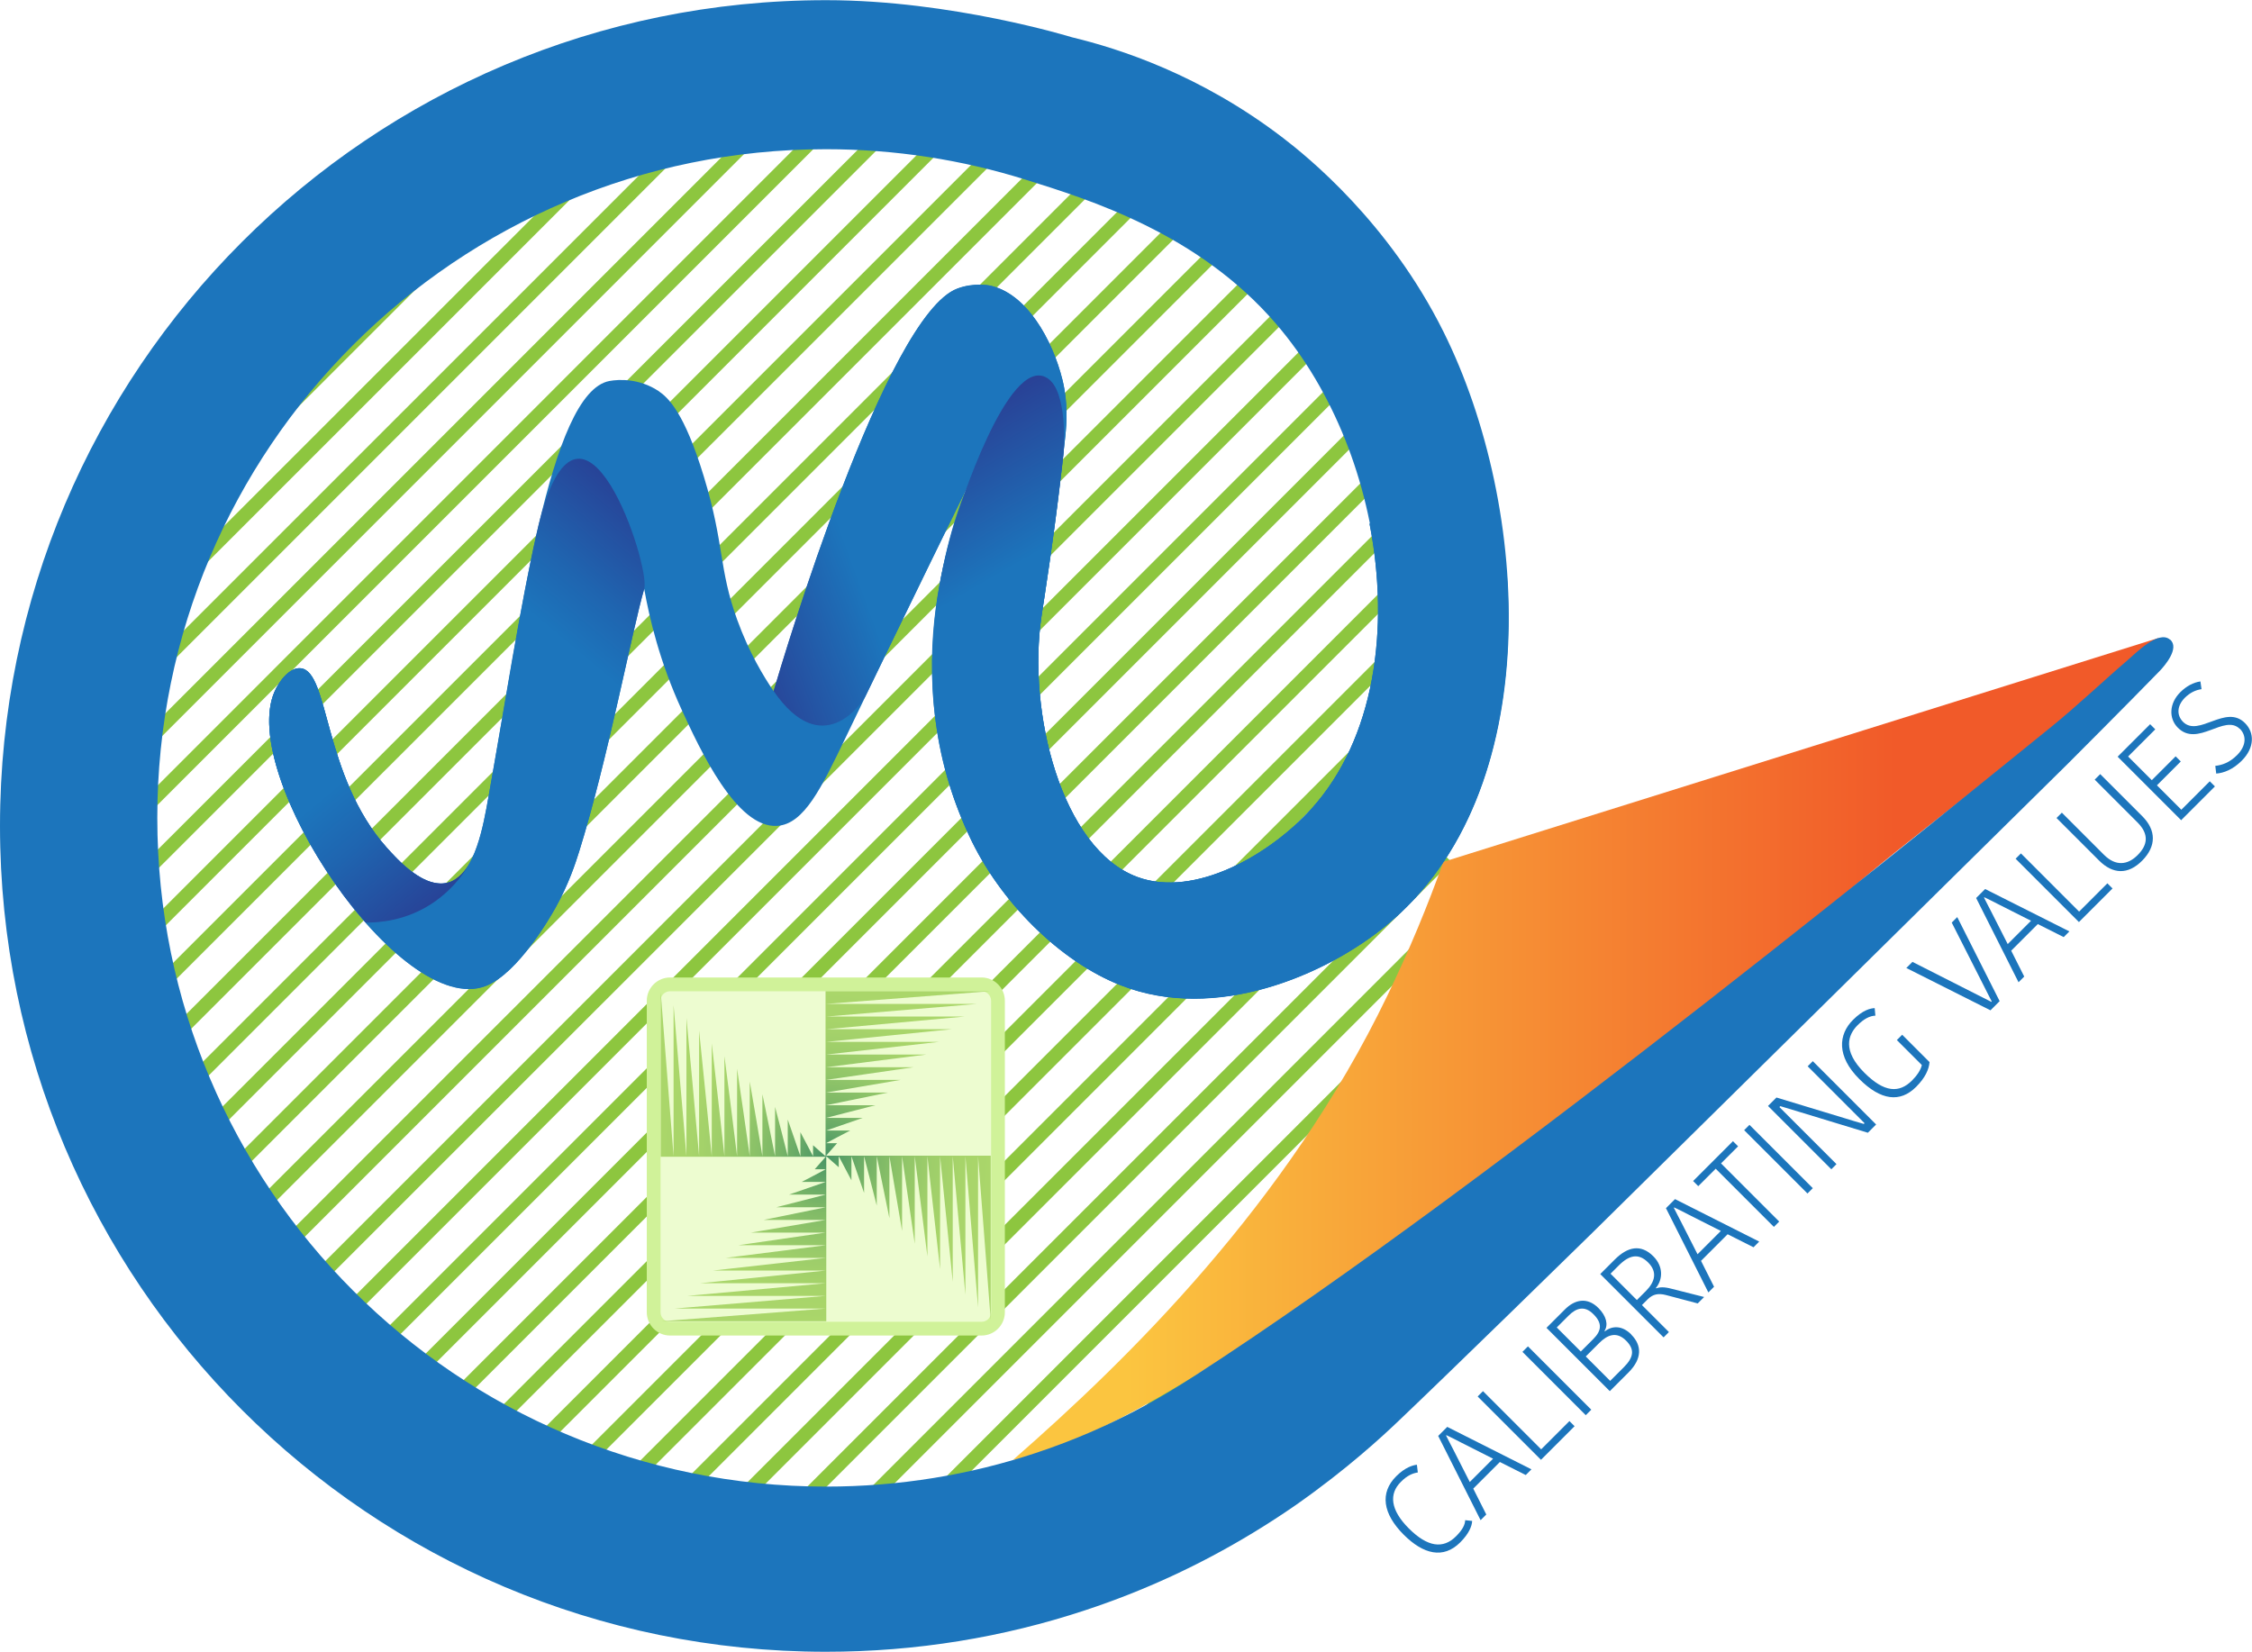 <svg id="Layer_2" data-name="Layer 2" xmlns="http://www.w3.org/2000/svg" xmlns:xlink="http://www.w3.org/1999/xlink" viewBox="0 0 122.7 90">
  <defs>
    <style>
      .cls-1 {
        fill: url(#linear-gradient);
      }

      .cls-1, .cls-2, .cls-3, .cls-4, .cls-5, .cls-6, .cls-7, .cls-8, .cls-9, .cls-10, .cls-11 {
        stroke: #8dc63f;
        stroke-miterlimit: 10;
        stroke-width: .5px;
      }

      .cls-12 {
        fill: url(#radial-gradient);
      }

      .cls-2 {
        fill: url(#linear-gradient-8);
      }

      .cls-3 {
        fill: url(#linear-gradient-5);
      }

      .cls-4 {
        fill: url(#linear-gradient-7);
      }

      .cls-5 {
        fill: url(#linear-gradient-4);
      }

      .cls-6 {
        fill: url(#linear-gradient-3);
      }

      .cls-7 {
        fill: url(#linear-gradient-9);
      }

      .cls-8 {
        fill: url(#linear-gradient-2);
      }

      .cls-9 {
        fill: url(#linear-gradient-6);
      }

      .cls-10 {
        fill: url(#linear-gradient-10);
      }

      .cls-11 {
        fill: #8dc63f;
      }

      .cls-13 {
        fill: url(#linear-gradient-11);
      }

      .cls-14 {
        fill: url(#linear-gradient-12);
      }

      .cls-15 {
        fill: url(#linear-gradient-13);
      }

      .cls-16 {
        fill: url(#linear-gradient-14);
      }

      .cls-17 {
        fill: url(#linear-gradient-15);
      }

      .cls-18 {
        fill: #d0f299;
      }

      .cls-19 {
        opacity: .7;
      }

      .cls-20 {
        fill: #edfcd0;
      }

      .cls-21 {
        fill: #1c75bc;
      }
    </style>
    <linearGradient id="linear-gradient" x1="33.44" y1="81.44" x2="78.37" y2="43.74" gradientUnits="userSpaceOnUse">
      <stop offset=".53" stop-color="#8dc63f" stop-opacity=".97"></stop>
      <stop offset="1" stop-color="#8dc63f" stop-opacity="0"></stop>
    </linearGradient>
    <linearGradient id="linear-gradient-2" x1="37.13" y1="81.41" x2="81.52" y2="44.17"></linearGradient>
    <linearGradient id="linear-gradient-3" x1="40.75" y1="81.59" x2="86.1" y2="43.54"></linearGradient>
    <linearGradient id="linear-gradient-4" x1="44.22" y1="81.64" x2="90.56" y2="42.75"></linearGradient>
    <linearGradient id="linear-gradient-5" x1="47.83" y1="81.68" x2="95.07" y2="42.04"></linearGradient>
    <linearGradient id="linear-gradient-6" x1="51.67" y1="81.52" x2="99.58" y2="41.32"></linearGradient>
    <linearGradient id="linear-gradient-7" x1="55.99" y1="80.92" x2="104.06" y2="40.58"></linearGradient>
    <linearGradient id="linear-gradient-8" x1="60.96" y1="79.71" x2="108.52" y2="39.8"></linearGradient>
    <linearGradient id="linear-gradient-9" x1="67.03" y1="77.49" x2="112.94" y2="38.97"></linearGradient>
    <linearGradient id="linear-gradient-10" x1="73.65" y1="74.8" x2="117.35" y2="38.13"></linearGradient>
    <linearGradient id="linear-gradient-11" x1="55.19" y1="57.15" x2="117.64" y2="57.15" gradientUnits="userSpaceOnUse">
      <stop offset=".1" stop-color="#fbc540"></stop>
      <stop offset=".77" stop-color="#f15a29"></stop>
    </linearGradient>
    <radialGradient id="radial-gradient" cx="45" cy="62.99" fx="45" fy="62.99" r="9" gradientUnits="userSpaceOnUse">
      <stop offset="0" stop-color="#006838"></stop>
      <stop offset=".01" stop-color="#046a38"></stop>
      <stop offset=".17" stop-color="#2d863a"></stop>
      <stop offset=".33" stop-color="#509d3b"></stop>
      <stop offset=".49" stop-color="#6aaf3d"></stop>
      <stop offset=".65" stop-color="#7dbb3e"></stop>
      <stop offset=".82" stop-color="#89c33e"></stop>
      <stop offset="1" stop-color="#8dc63f"></stop>
    </radialGradient>
    <linearGradient id="linear-gradient-12" x1="20.79" y1="45.89" x2="39.04" y2="24.13" gradientUnits="userSpaceOnUse">
      <stop offset=".52" stop-color="#1c75bc"></stop>
      <stop offset=".63" stop-color="#1f65b0"></stop>
      <stop offset=".85" stop-color="#293d93"></stop>
      <stop offset=".87" stop-color="#2b3990"></stop>
    </linearGradient>
    <linearGradient id="linear-gradient-13" x1="4.46" y1="26.76" x2="25.1" y2="51.36" gradientUnits="userSpaceOnUse">
      <stop offset=".66" stop-color="#1c75bc"></stop>
      <stop offset=".76" stop-color="#1f65b0"></stop>
      <stop offset=".95" stop-color="#293d93"></stop>
      <stop offset=".97" stop-color="#2b3990"></stop>
    </linearGradient>
    <linearGradient id="linear-gradient-14" x1="40.44" y1="42.13" x2="90.51" y2="23.9" gradientUnits="userSpaceOnUse">
      <stop offset=".02" stop-color="#2b3990"></stop>
      <stop offset=".18" stop-color="#1c75bc"></stop>
    </linearGradient>
    <linearGradient id="linear-gradient-15" x1="51.78" y1="11.1" x2="69.22" y2="41.31" gradientUnits="userSpaceOnUse">
      <stop offset=".26" stop-color="#2b3990"></stop>
      <stop offset=".54" stop-color="#1c75bc"></stop>
    </linearGradient>
  </defs>
  <g id="Layer_7" data-name="Layer 7">
    <g>
      <g>
        <g>
          <path class="cls-21" d="M76.08,80.43c.48-.48.91-.6,1.12-.62l.05.42c-.27.04-.58.16-.93.52-.64.64-.58,1.51.44,2.53s1.87,1.13,2.57.43c.36-.36.49-.63.5-.88l.38.04c-.01.29-.18.7-.65,1.17-.92.92-2.01.65-3.08-.42-1.14-1.14-1.31-2.28-.41-3.18Z"></path>
          <path class="cls-21" d="M78.86,77.75l4.58,2.31-.31.31-1.41-.71-1.45,1.45.71,1.41-.31.31-2.31-4.59.5-.5ZM80.08,80.75l1.27-1.27-1.78-.9c-.25-.13-.5-.26-.76-.38l-.02.02c.13.25.25.5.38.74l.91,1.79Z"></path>
          <path class="cls-21" d="M80.8,75.8l3.17,3.17,1.54-1.54.28.28-1.83,1.83-3.45-3.45.29-.29Z"></path>
          <path class="cls-21" d="M82.95,73.66l.3-.3,3.45,3.45-.3.3-3.45-3.45Z"></path>
          <path class="cls-21" d="M88.88,72.72c.59.59.59,1.32-.15,2.06l-1.02,1.02-3.45-3.45,1.01-1.01c.51-.51,1.19-.7,1.82-.07.43.43.55.91.33,1.25l.02.02c.41-.32.95-.32,1.44.17ZM85.47,71.68l-.65.65,1.31,1.31.68-.68c.46-.46.5-.87,0-1.36-.47-.47-.92-.34-1.34.08ZM88.6,73.05c-.53-.53-1.03-.31-1.47.13l-.73.73,1.33,1.33.74-.74c.53-.53.62-.96.13-1.45Z"></path>
          <path class="cls-21" d="M87.98,68.63c.7-.7,1.42-.86,2.1-.18.56.56.52,1.27.14,1.73l.02.02c.18-.07.42-.09.83.02l1.78.45-.35.35-1.74-.46c-.4-.1-.69-.05-.97.22l-.33.33,1.47,1.47-.29.29-3.45-3.45.8-.8ZM89.18,70.84l.49-.49c.5-.5.65-1.04.13-1.56s-1.03-.41-1.6.16l-.45.45,1.43,1.43Z"></path>
          <path class="cls-21" d="M91.27,65.34l4.58,2.31-.31.31-1.41-.71-1.45,1.45.71,1.41-.31.31-2.31-4.59.5-.5ZM92.49,68.34l1.27-1.27-1.78-.9c-.25-.13-.5-.26-.76-.38l-.02.02c.13.25.25.5.38.74l.91,1.79Z"></path>
          <path class="cls-21" d="M93.47,63.69l-.94.94-.28-.28,2.17-2.17.28.28-.93.93,3.17,3.17-.29.29-3.17-3.17Z"></path>
          <path class="cls-21" d="M95.03,61.58l.29-.29,3.45,3.45-.29.29-3.45-3.45Z"></path>
          <path class="cls-21" d="M96.96,60.33l3.1,3.1-.28.28-3.45-3.45.46-.46,3.69,1.12c.35.11.72.22,1.07.32l.04-.04-3.1-3.1.28-.28,3.45,3.45-.45.45-3.68-1.12c-.36-.11-.72-.22-1.09-.33l-.04.04Z"></path>
          <path class="cls-21" d="M102.14,54.91l.04.43c-.3.01-.62.17-.97.52-.52.52-.84,1.38.37,2.59,1.09,1.09,1.9,1.12,2.6.42.26-.26.48-.58.53-.84l-1.36-1.36.29-.29,1.49,1.49c-.03.39-.23.85-.73,1.35-.87.87-1.92.75-3.1-.43-1.24-1.24-1.14-2.42-.34-3.22.54-.54.95-.63,1.18-.64Z"></path>
          <path class="cls-21" d="M103.88,52.73l.32-.32,3.51,1.78c.26.13.53.27.79.4l.02-.02c-.13-.26-.27-.53-.4-.79l-1.78-3.51.3-.3,2.31,4.58-.5.5-4.59-2.31Z"></path>
          <path class="cls-21" d="M108.16,48.44l4.59,2.31-.31.31-1.41-.71-1.45,1.45.71,1.41-.31.31-2.31-4.59.5-.5ZM109.39,51.44l1.27-1.27-1.78-.9c-.26-.13-.5-.26-.76-.38l-.02.02c.13.25.25.5.38.74l.91,1.79Z"></path>
          <path class="cls-21" d="M110.11,46.5l3.17,3.17,1.54-1.54.28.28-1.83,1.83-3.45-3.45.29-.29Z"></path>
          <path class="cls-21" d="M116.45,44.8l-2.32-2.32.3-.3,2.29,2.29c.77.77.77,1.64,0,2.42s-1.6.75-2.35,0l-2.32-2.32.29-.29,2.29,2.29c.65.65,1.3.56,1.84.02.54-.54.64-1.13-.01-1.78Z"></path>
          <path class="cls-21" d="M118.83,44.68l-3.45-3.45,1.77-1.77.28.28-1.48,1.48,1.29,1.29,1.3-1.3.28.28-1.3,1.3,1.33,1.33,1.55-1.55.28.28-1.85,1.85Z"></path>
          <path class="cls-21" d="M122.04,39.72c-.84-.84-2.3,1.02-3.38-.07-.51-.51-.47-1.33.13-1.93.33-.33.72-.54,1.1-.59l.06.42c-.34.05-.63.2-.9.46-.45.45-.46.96-.11,1.32.86.86,2.33-.99,3.38.07.52.52.53,1.34-.18,2.05-.48.48-.98.67-1.39.7l-.05-.42c.36-.04.77-.17,1.19-.59.51-.51.51-1.07.15-1.43Z"></path>
        </g>
        <g>
          <path class="cls-11" d="M17.84,12.87l-11.05,11.05c-.61.7-1.21,1.4-1.81,2.1,0,.03-.02.06-.03.08l14.45-14.45c-.52.4-1.05.79-1.56,1.21Z"></path>
          <path class="cls-11" d="M27.37,6.85L3.68,30.53c-.04.16-.09.32-.13.49L27.99,6.58c-.21.09-.42.18-.62.27Z"></path>
          <path class="cls-11" d="M32.78,4.94L2.5,35.21c-.03.15-.06.3-.1.45L33.26,4.81c-.16.04-.32.09-.48.13Z"></path>
          <path class="cls-11" d="M37.24,3.98L1.65,39.57c-.02.14-.05.29-.07.43L37.67,3.91c-.14.02-.28.04-.42.07Z"></path>
          <path class="cls-11" d="M41.27,3.46L1.07,43.65c-.01.13-.03.26-.04.4L41.66,3.42c-.13.01-.26.02-.39.04Z"></path>
          <path class="cls-11" d="M45.03,3.2L.81,47.42c0,.12,0,.24,0,.36L45.4,3.18c-.12,0-.25,0-.37.02Z"></path>
          <path class="cls-11" d="M48.65,3.08L1.05,50.69c.03.09.06.17.09.26L49.01,3.08c-.12,0-.24,0-.36,0Z"></path>
          <path class="cls-11" d="M52.16,3.09L1.97,53.27c.03.09.06.17.09.26L52.5,3.1c-.12,0-.23,0-.34,0Z"></path>
          <path class="cls-11" d="M55.49,3.26L2.97,55.78c.03.08.07.17.1.25L55.81,3.29c-.11,0-.22-.02-.33-.03Z"></path>
          <path class="cls-11" d="M58.61,3.64L4.03,58.22c.04.08.07.16.11.24L58.92,3.69c-.1-.02-.2-.03-.3-.05Z"></path>
          <path class="cls-11" d="M61.51,4.25L5.16,60.6c.04.08.08.16.12.24L61.79,4.33c-.09-.03-.19-.05-.28-.07Z"></path>
          <path class="cls-11" d="M64.15,5.11L6.35,62.91c.04.08.09.15.13.23L64.41,5.21c-.09-.03-.17-.06-.26-.1Z"></path>
          <path class="cls-11" d="M66.56,6.21L7.6,65.17c.04.08.08.15.13.23L66.79,6.33c-.08-.04-.15-.08-.23-.12Z"></path>
          <path class="cls-11" d="M68.73,7.54L8.92,67.36c.05.07.09.15.13.22L68.93,7.7c-.07-.05-.14-.1-.2-.15Z"></path>
          <path class="cls-11" d="M70.67,9.11L10.29,69.49c.05.07.09.14.14.21L70.86,9.27c-.06-.06-.13-.11-.19-.16Z"></path>
          <path class="cls-11" d="M72.44,10.85L11.7,71.58c.05.07.1.14.15.21L72.6,11.04c-.06-.06-.11-.13-.17-.19Z"></path>
          <path class="cls-11" d="M74.02,12.77L14.12,72.67c.07.04.14.1.21.14L74.18,12.97c-.05-.07-.1-.13-.15-.2Z"></path>
          <path class="cls-11" d="M75.45,14.85l-59.44,59.44c.06.06.12.11.18.17L75.58,15.07c-.04-.07-.09-.15-.13-.22Z"></path>
          <path class="cls-11" d="M76.69,17.11l-58.85,58.85c.06.06.12.11.19.17l58.79-58.79c-.04-.08-.08-.16-.12-.24Z"></path>
          <path class="cls-11" d="M77.78,19.52l-58.07,58.07c.06.05.13.11.19.16l57.98-57.98c-.03-.09-.06-.17-.1-.26Z"></path>
          <path class="cls-11" d="M78.69,22.12l-57.05,57.05c.07.05.13.11.2.16l56.94-56.94c-.03-.09-.06-.18-.09-.27Z"></path>
          <path class="cls-11" d="M79.41,24.9l-55.76,55.76c.07.05.14.1.21.15l55.62-55.62c-.02-.1-.04-.19-.06-.29Z"></path>
          <path class="cls-11" d="M79.95,27.87l-54.18,54.18c.07.04.15.08.23.13l53.99-53.99c-.01-.11-.02-.21-.04-.32Z"></path>
          <path class="cls-11" d="M76.65,34.88c.06-.01.13-.03.19-.04l3.45-3.45c0-.11-.01-.22-.02-.34l-52.22,52.22c.08.04.16.07.24.11l48.36-48.36v-.15Z"></path>
          <path class="cls-11" d="M31.09,83.74c.14-.02.28-.04.41-.06l43.62-43.62-.18-.18-43.86,43.86Z"></path>
          <path class="cls-1" d="M76.65,41.69l-41.64,41.64c.13,0,.25-.02.38-.02l41.26-41.26v-.35Z"></path>
          <path class="cls-8" d="M38.64,83.2c.12,0,.24,0,.36,0l39.64-39.64-.18-.18-39.82,39.82Z"></path>
          <path class="cls-6" d="M78.64,46.88s-.06-.06-.09-.09l-36.43,36.43c.12,0,.23,0,.35,0l36.23-36.23s-.05-.07-.07-.11Z"></path>
          <path class="cls-5" d="M45.59,83.27c.12,0,.24,0,.35,0l36.2-36.2-.18-.18-36.38,36.38Z"></path>
          <path class="cls-3" d="M49.13,83.23c.12,0,.25,0,.37-.01l34.4-34.4-.18-.18-34.59,34.59Z"></path>
          <path class="cls-9" d="M52.89,82.98c.13-.01.26-.02.39-.04l32.36-32.36-.18-.18-32.58,32.58Z"></path>
          <path class="cls-4" d="M57.11,82.26c.16-.04.31-.08.47-.12l29.82-29.82-.18-.18-30.11,30.11Z"></path>
          <path class="cls-2" d="M61.97,80.91c.18-.06.35-.11.52-.17l26.66-26.66-.18-.18-27.01,27.01Z"></path>
          <path class="cls-7" d="M67.88,78.5c.24-.13.49-.25.73-.38l22.29-22.29-.18-.18-22.85,22.85Z"></path>
          <path class="cls-10" d="M74.3,75.58c.19-.07.38-.14.56-.21l17.79-17.79-.18-.18-18.18,18.18Z"></path>
        </g>
        <path class="cls-13" d="M117.64,34.75c-13,4.07-26,8.14-39,12.21-.84,2.36-1.85,4.81-3.06,7.31-5.45,11.31-14.11,19.79-20.39,25.28,7.3-1.26,24.06-14.41,29.12-18.17,4.61-3.43,10.05-7.53,17.48-13.74,3.54-2.95,9.04-6.95,15.85-12.89Z"></path>
        <path class="cls-21" d="M118.23,34.85c-.63-.54-1.88.76-2.34,1.15-1.2,1.02-2.74,2.49-4.22,3.68-3.85,3.09-30.06,24.62-46.62,35.31-1.41.91-4.36,2.77-8.62,4.18-3.59,1.19-7.43,1.83-11.42,1.83-20.12,0-36.44-16.31-36.44-36.44S24.88,8.13,45,8.13c3.78,0,7.43.58,10.85,1.65,3.48,1.09,9.43,2.92,13.68,7.87,6.27,7.29,7.71,20,1.94,26.41-2.25,2.5-6.37,4.9-9.51,3.73-4.13-1.53-6-9-5.21-14.24.11-.76.78-4.84,1.29-9.75.08-.77.16-1.81-.15-3.09-.54-2.19-1.96-4.74-3.98-5.15,0,0-.85-.17-1.75.17-3.9,1.46-9.48,20.12-10.01,21.93-.53-.78-1.33-2.09-1.98-3.88-1.02-2.81-.69-4.1-1.82-7.81-1.07-3.52-1.95-4.31-2.48-4.67-1.03-.68-2.13-.64-2.67-.54-3.27.63-4.84,12.9-6.59,22.68-.27,1.51-.71,4.11-2.09,4.62-1.34.5-2.89-1.25-3.45-1.87-3.48-3.91-3.12-9.62-4.69-9.77-.59-.06-1.17.69-1.42,1.27-2.02,4.56,6.85,17.82,11.5,16.04,1.79-.69,3.58-3.86,3.81-4.27.72-1.29,1.08-2.41,1.28-3.04,1.55-4.95,2.89-12.08,3.55-14.33.28,1.58.84,3.96,2.03,6.56,1,2.17,2.99,6.5,5.22,6.35,1.47-.1,2.41-2.09,3.69-4.74,1.46-3.04,3.66-7.6,6.74-13.86-.39.9-4.05,9.59-.35,18.28.06.15.18.44.36.82,1.68,3.66,5,6.92,8.3,8.2,5.13,2,11.11-.52,14.48-3.3,8.74-7.21,7.84-22.76,3.08-32.32-2.97-5.97-7.43-9.56-8.75-10.57-4.49-3.44-8.92-4.86-11.5-5.48,0,0-6.54-2.02-13.38-2.02C20.15,0,0,20.15,0,45s20.15,45,45,45c4.93,0,9.68-.79,14.12-2.26,3.22-1.06,6.28-2.48,9.13-4.21.84-.51,1.61-1.01,2.33-1.51,2.86-2,4.78-3.8,5.56-4.54,2.76-2.62,9.94-9.64,10.61-10.3.68-.67,25.91-25.56,25.91-25.56.02-.02,3.23-3.23,5.01-5.06.28-.29,1.1-1.25.57-1.71Z"></path>
        <g>
          <path class="cls-20" d="M36.52,53.64h16.97c.49,0,.89.4.89.89v16.97c0,.49-.4.89-.89.89h-16.97c-.49,0-.89-.4-.89-.89v-16.97c0-.49.4-.89.89-.89Z"></path>
          <path class="cls-18" d="M53.48,54.01c.29,0,.52.23.52.52v16.97c0,.29-.23.52-.52.52h-16.97c-.29,0-.52-.23-.52-.52v-16.97c0-.29.23-.52.52-.52h16.97M53.48,53.26h-16.97c-.7,0-1.27.57-1.27,1.27v16.97c0,.7.57,1.27,1.27,1.27h16.97c.7,0,1.27-.57,1.27-1.27v-16.97c0-.7-.57-1.27-1.27-1.27h0Z"></path>
        </g>
        <g class="cls-19">
          <path class="cls-12" d="M45.01,62.97h0c.2-.23.4-.45.6-.68h-.6c.44-.24.87-.46,1.31-.69h-1.31c.67-.23,1.33-.46,2-.69h-2c.9-.23,1.79-.46,2.69-.69h-2.69c1.13-.23,2.26-.46,3.38-.69h-3.38c1.36-.23,2.72-.46,4.07-.69h-4.07c1.59-.23,3.18-.46,4.77-.69h-4.77c1.82-.23,3.64-.46,5.46-.69h-5.46c2.05-.23,4.1-.46,6.15-.69h-6.15c2.28-.23,4.56-.46,6.84-.69h-6.84c2.51-.23,5.02-.46,7.54-.69h-7.54c2.74-.23,5.49-.46,8.23-.69h-8.23c2.97-.23,5.95-.46,8.92-.69h-8.95v8.99h0c-.11-.1-.22-.2-.33-.29-.12-.1-.23-.2-.35-.31v.6h0c-.11-.22-.23-.43-.34-.65-.12-.22-.23-.44-.35-.66v1.31h0c-.11-.33-.23-.66-.34-.99-.12-.34-.23-.67-.35-1.01v2h0c-.11-.45-.23-.89-.34-1.34-.12-.45-.23-.9-.35-1.35v2.69h0c-.11-.56-.23-1.12-.34-1.68-.12-.57-.23-1.13-.35-1.7v3.38h0c-.11-.68-.23-1.35-.34-2.03-.12-.68-.23-1.36-.35-2.04v4.07h0c-.11-.79-.23-1.59-.34-2.38-.12-.8-.23-1.59-.35-2.39v4.77h0c-.11-.91-.23-1.82-.34-2.72-.12-.91-.23-1.82-.35-2.74v5.46h0c-.11-1.02-.23-2.05-.34-3.07-.12-1.03-.23-2.06-.35-3.08v6.15h0c-.11-1.14-.23-2.28-.34-3.42-.12-1.14-.23-2.29-.35-3.43v6.84h0l-.34-3.76c-.12-1.26-.23-2.52-.35-3.77v7.54h0c-.11-1.37-.23-2.74-.35-4.11-.12-1.37-.23-2.75-.35-4.12v8.23h0l-.35-4.45c-.12-1.49-.23-2.98-.35-4.47v8.92h0v.03h8.99c-.2.23-.4.45-.6.68h.6c-.44.24-.87.46-1.31.69h1.31c-.67.23-1.33.46-2,.69h2c-.9.23-1.79.46-2.69.69h2.69c-1.13.23-2.25.46-3.38.69h3.38c-1.36.23-2.72.46-4.07.69h4.07c-1.59.23-3.18.46-4.77.69h4.77c-1.82.23-3.64.46-5.46.69h5.46c-2.05.23-4.1.46-6.15.69h6.15c-2.28.23-4.56.46-6.84.69h6.84c-2.51.23-5.02.46-7.54.69h7.54c-2.74.23-5.49.46-8.23.69h8.23c-2.97.23-5.95.46-8.92.69h8.95v-8.99h0c.23.2.45.4.68.6v-.6h0c.23.44.46.87.69,1.31v-1.31h0c.23.67.46,1.33.69,2v-2h0c.23.9.46,1.79.69,2.69v-2.69h0c.23,1.13.46,2.25.69,3.38v-3.38h0c.23,1.36.46,2.72.69,4.07v-4.07h0c.23,1.59.46,3.18.69,4.77v-4.77h0c.23,1.82.46,3.64.69,5.46v-5.46h0c.23,2.05.46,4.1.69,6.15v-6.15h0c.23,2.28.46,4.56.69,6.84v-6.84h0c.23,2.51.46,5.02.69,7.54v-7.54h0c.23,2.74.46,5.49.69,8.23v-8.23h0c.23,2.97.46,5.95.69,8.92v-8.92h0v-.03h-8.99Z"></path>
        </g>
      </g>
      <path class="cls-14" d="M24.52,48.05c-1.34.5-2.89-1.25-3.45-1.87-3.48-3.91-3.12-9.62-4.69-9.77-.59-.06-1.17.69-1.42,1.27-2.02,4.56,6.85,17.82,11.5,16.04,1.79-.69,3.58-3.86,3.81-4.27.72-1.29,1.08-2.41,1.28-3.04,1.55-4.95,2.89-12.08,3.55-14.33.36-1.23-3.36-12.55-5.68-3.78-.06.21-.31,1.27-.56,2.54-.77,3.86-1.37,7.7-2.25,12.61-.27,1.51-.71,4.11-2.09,4.62Z"></path>
      <path class="cls-15" d="M25.64,46.92c-.14.28-.46.81-1,1.08-.27.13-.55.18-.97.1-1.06-.2-2.15-1.41-2.6-1.92-3.48-3.91-3.12-9.62-4.69-9.77-.59-.06-1.17.69-1.42,1.27-1.13,2.55,1.15,7.83,4.2,11.67.25.32.77.92.77.92.6,0,2.24-.05,3.81-1.18,1.04-.75,1.64-1.64,1.9-2.17Z"></path>
      <path class="cls-16" d="M80.82,29.6c-.42-1-.98-2.02-1.22-3.1-1.39.57-3.51,1.43-4.98,2.04,1.12,5.76.25,11.73-3.15,15.51-2.25,2.5-6.37,4.9-9.51,3.73-4.13-1.53-6-9-5.21-14.24.11-.76.78-4.84,1.29-9.75.08-.77.16-1.81-.15-3.09-.54-2.19-1.96-4.74-3.98-5.15,0,0-.85-.17-1.75.17-3.9,1.46-9.48,20.12-10.01,21.93,2.65,3.86,4.82.66,5.01.27,4.42-9.09,5.62-11.6,5.62-11.54-.93,1.88-3.69,10.31-.35,18.28.06.15.18.44.36.82,1.68,3.66,5,6.92,8.3,8.2,5.13,2,11.11-.52,14.48-3.3,5.27-4.35,7.01-11.72,6.54-18.98-.5-.42-.94-1.01-1.28-1.81Z"></path>
      <path class="cls-17" d="M82.1,31.41c-.5-.42-.94-1.01-1.28-1.81-.42-1-.98-2.02-1.22-3.1-1.39.57-3.51,1.43-4.98,2.04,1.12,5.76.25,11.73-3.15,15.51-2.25,2.5-6.37,4.9-9.51,3.73-4.13-1.53-6-9-5.21-14.24.11-.71.69-4.29,1.19-8.74.04-.33.24-3.5-.88-4.2-2.14-1.35-4.89,7.41-4.95,7.58-.32.98-.7,2.49-.92,3.67-.59,3.13-.83,7.83,1.23,12.82.09.22.2.48.36.82,1.68,3.66,5,6.92,8.3,8.2,5.13,2,11.11-.52,14.48-3.3,5.27-4.35,7.01-11.72,6.54-18.98Z"></path>
    </g>
  </g>
</svg>